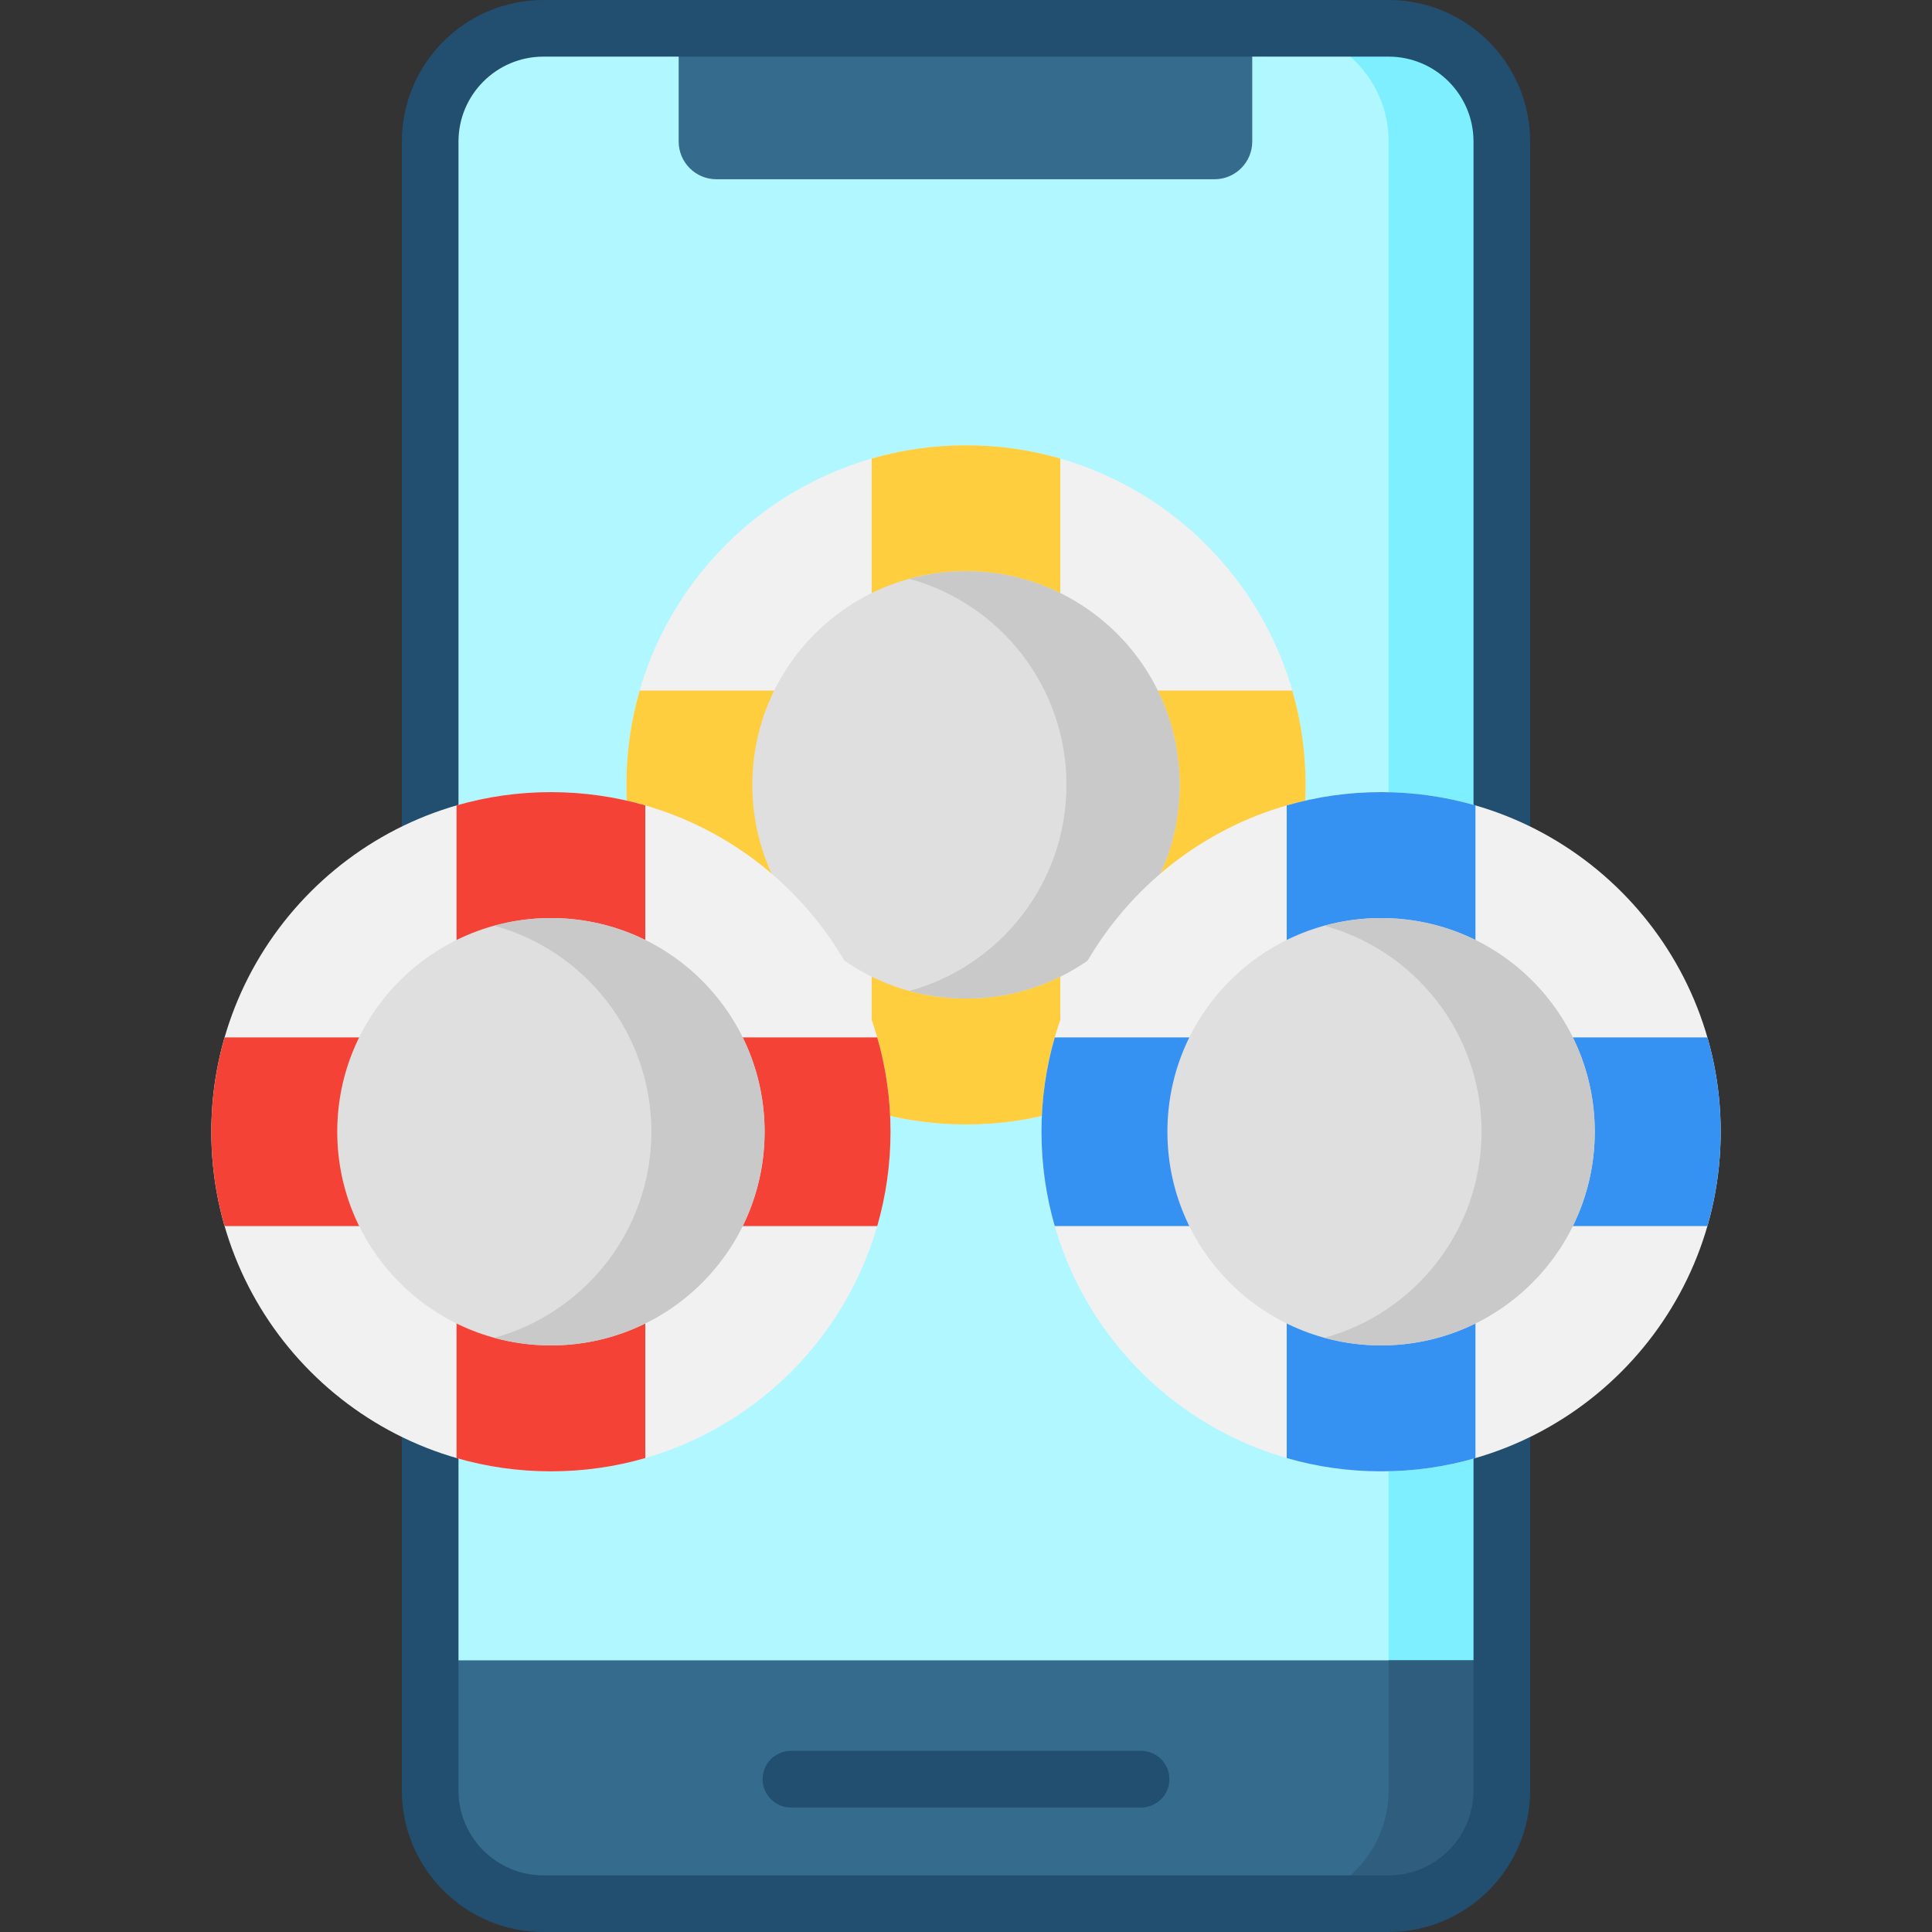 <?xml version="1.0" encoding="UTF-8"?>
<svg xmlns="http://www.w3.org/2000/svg" width="32" height="32" viewBox="0 0 32 32" fill="none">
  <rect x="0" y="0" width="32" height="32" fill="#333333" stroke="none"/>
  <path d="M23 31.531H9C7.964 31.531 7.125 30.692 7.125 29.656V2.344C7.125 1.308 7.964 0.469 9 0.469H23C24.036 0.469 24.875 1.308 24.875 2.344V29.656C24.875 30.692 24.036 31.531 23 31.531Z" fill="#B0F7FF"></path>
  <path d="M23 0.469H21.125C22.161 0.469 23 1.308 23 2.344V29.656C23 30.692 22.161 31.531 21.125 31.531H23C24.036 31.531 24.875 30.692 24.875 29.656V2.344C24.875 1.308 24.036 0.469 23 0.469Z" fill="#7DEFFF"></path>
  <path d="M23 31.531H9C7.964 31.531 7.125 30.692 7.125 29.656V27.5H24.875V29.656C24.875 30.692 24.036 31.531 23 31.531Z" fill="#356C8E"></path>
  <path d="M23 27.5V29.656C23 30.692 22.161 31.531 21.125 31.531H23C24.036 31.531 24.875 30.692 24.875 29.656V27.5H23Z" fill="#2E5D7E"></path>
  <path d="M18.9 29H13.1C12.841 29 12.631 29.21 12.631 29.469C12.631 29.728 12.841 29.938 13.1 29.938H18.9C19.159 29.938 19.369 29.728 19.369 29.469C19.369 29.21 19.159 29 18.9 29Z" fill="#224E6F"></path>
  <path d="M20.116 2.969H11.866C11.521 2.969 11.241 2.689 11.241 2.344V0.469H20.741V2.344C20.741 2.689 20.461 2.969 20.116 2.969Z" fill="#356C8E"></path>
  <path d="M23 0H9C7.708 0 6.656 1.051 6.656 2.344V29.656C6.656 30.949 7.708 32 9 32H23C24.292 32 25.344 30.949 25.344 29.656V2.344C25.344 1.051 24.292 0 23 0ZM24.406 29.656C24.406 30.432 23.775 31.062 23 31.062H9C8.225 31.062 7.594 30.432 7.594 29.656V2.344C7.594 1.568 8.225 0.938 9 0.938H23C23.775 0.938 24.406 1.568 24.406 2.344V29.656Z" fill="#224E6F"></path>
  <path d="M16 18.625C19.107 18.625 21.625 16.107 21.625 13C21.625 9.893 19.107 7.375 16 7.375C12.893 7.375 10.375 9.893 10.375 13C10.375 16.107 12.893 18.625 16 18.625Z" fill="#F1F1F1"></path>
  <path d="M21.625 13C21.625 13.543 21.548 14.067 21.405 14.562H17.562V18.405C17.067 18.548 16.543 18.625 16 18.625C15.457 18.625 14.933 18.548 14.438 18.405V14.562H10.595C10.452 14.067 10.375 13.543 10.375 13C10.375 12.457 10.452 11.933 10.595 11.438H14.438V7.595C14.933 7.452 15.457 7.375 16 7.375C16.543 7.375 17.067 7.452 17.562 7.595V11.438H21.405C21.548 11.933 21.625 12.457 21.625 13Z" fill="#FECE3F"></path>
  <path d="M16 16.539C17.955 16.539 19.539 14.955 19.539 13C19.539 11.045 17.955 9.461 16 9.461C14.045 9.461 12.461 11.045 12.461 13C12.461 14.955 14.045 16.539 16 16.539Z" fill="#DFDFDF"></path>
  <path d="M16 9.461C15.675 9.461 15.361 9.506 15.062 9.587C16.562 9.998 17.664 11.37 17.664 13C17.664 14.63 16.562 16.002 15.062 16.413C15.361 16.494 15.675 16.539 16 16.539C17.955 16.539 19.539 14.955 19.539 13C19.539 11.045 17.955 9.461 16 9.461Z" fill="#C9C9C9"></path>
  <path d="M9.125 24.37C12.232 24.37 14.75 21.852 14.75 18.745C14.75 15.639 12.232 13.12 9.125 13.12C6.018 13.12 3.5 15.639 3.5 18.745C3.5 21.852 6.018 24.37 9.125 24.37Z" fill="#F1F1F1"></path>
  <path d="M14.75 18.745C14.75 19.288 14.673 19.812 14.53 20.308H10.688V24.15C10.192 24.294 9.668 24.37 9.125 24.37C8.582 24.37 8.058 24.294 7.562 24.15V20.308H3.72C3.577 19.812 3.5 19.288 3.5 18.745C3.5 18.203 3.577 17.678 3.72 17.183H7.562V13.34C8.058 13.197 8.582 13.12 9.125 13.12C9.668 13.12 10.192 13.197 10.688 13.34V17.183H14.53C14.673 17.678 14.75 18.203 14.75 18.745Z" fill="#F44336"></path>
  <path d="M9.125 22.284C11.08 22.284 12.664 20.7 12.664 18.745C12.664 16.791 11.08 15.206 9.125 15.206C7.17 15.206 5.586 16.791 5.586 18.745C5.586 20.7 7.17 22.284 9.125 22.284Z" fill="#DFDFDF"></path>
  <path d="M9.125 15.206C8.8 15.206 8.486 15.251 8.188 15.333C9.687 15.744 10.789 17.116 10.789 18.745C10.789 20.375 9.687 21.747 8.188 22.158C8.486 22.24 8.8 22.284 9.125 22.284C11.08 22.284 12.664 20.7 12.664 18.745C12.664 16.791 11.08 15.206 9.125 15.206Z" fill="#C9C9C9"></path>
  <path d="M22.875 24.37C25.982 24.37 28.5 21.852 28.5 18.745C28.5 15.639 25.982 13.12 22.875 13.12C19.768 13.12 17.25 15.639 17.25 18.745C17.25 21.852 19.768 24.37 22.875 24.37Z" fill="#F1F1F1"></path>
  <path d="M28.5 18.745C28.5 19.288 28.423 19.812 28.28 20.308H24.438V24.15C23.942 24.294 23.418 24.37 22.875 24.37C22.332 24.37 21.808 24.294 21.312 24.15V20.308H17.47C17.327 19.812 17.25 19.288 17.25 18.745C17.25 18.203 17.327 17.678 17.47 17.183H21.312V13.34C21.808 13.197 22.332 13.12 22.875 13.12C23.418 13.12 23.942 13.197 24.438 13.34V17.183H28.28C28.423 17.678 28.5 18.203 28.5 18.745Z" fill="#3692F2"></path>
  <path d="M22.875 22.284C24.83 22.284 26.414 20.7 26.414 18.745C26.414 16.791 24.83 15.206 22.875 15.206C20.92 15.206 19.336 16.791 19.336 18.745C19.336 20.7 20.92 22.284 22.875 22.284Z" fill="#DFDFDF"></path>
  <path d="M22.875 15.206C22.55 15.206 22.236 15.251 21.938 15.333C23.437 15.744 24.539 17.116 24.539 18.745C24.539 20.375 23.437 21.747 21.938 22.158C22.236 22.24 22.55 22.284 22.875 22.284C24.83 22.284 26.414 20.7 26.414 18.745C26.414 16.791 24.83 15.206 22.875 15.206Z" fill="#C9C9C9"></path>
</svg>
